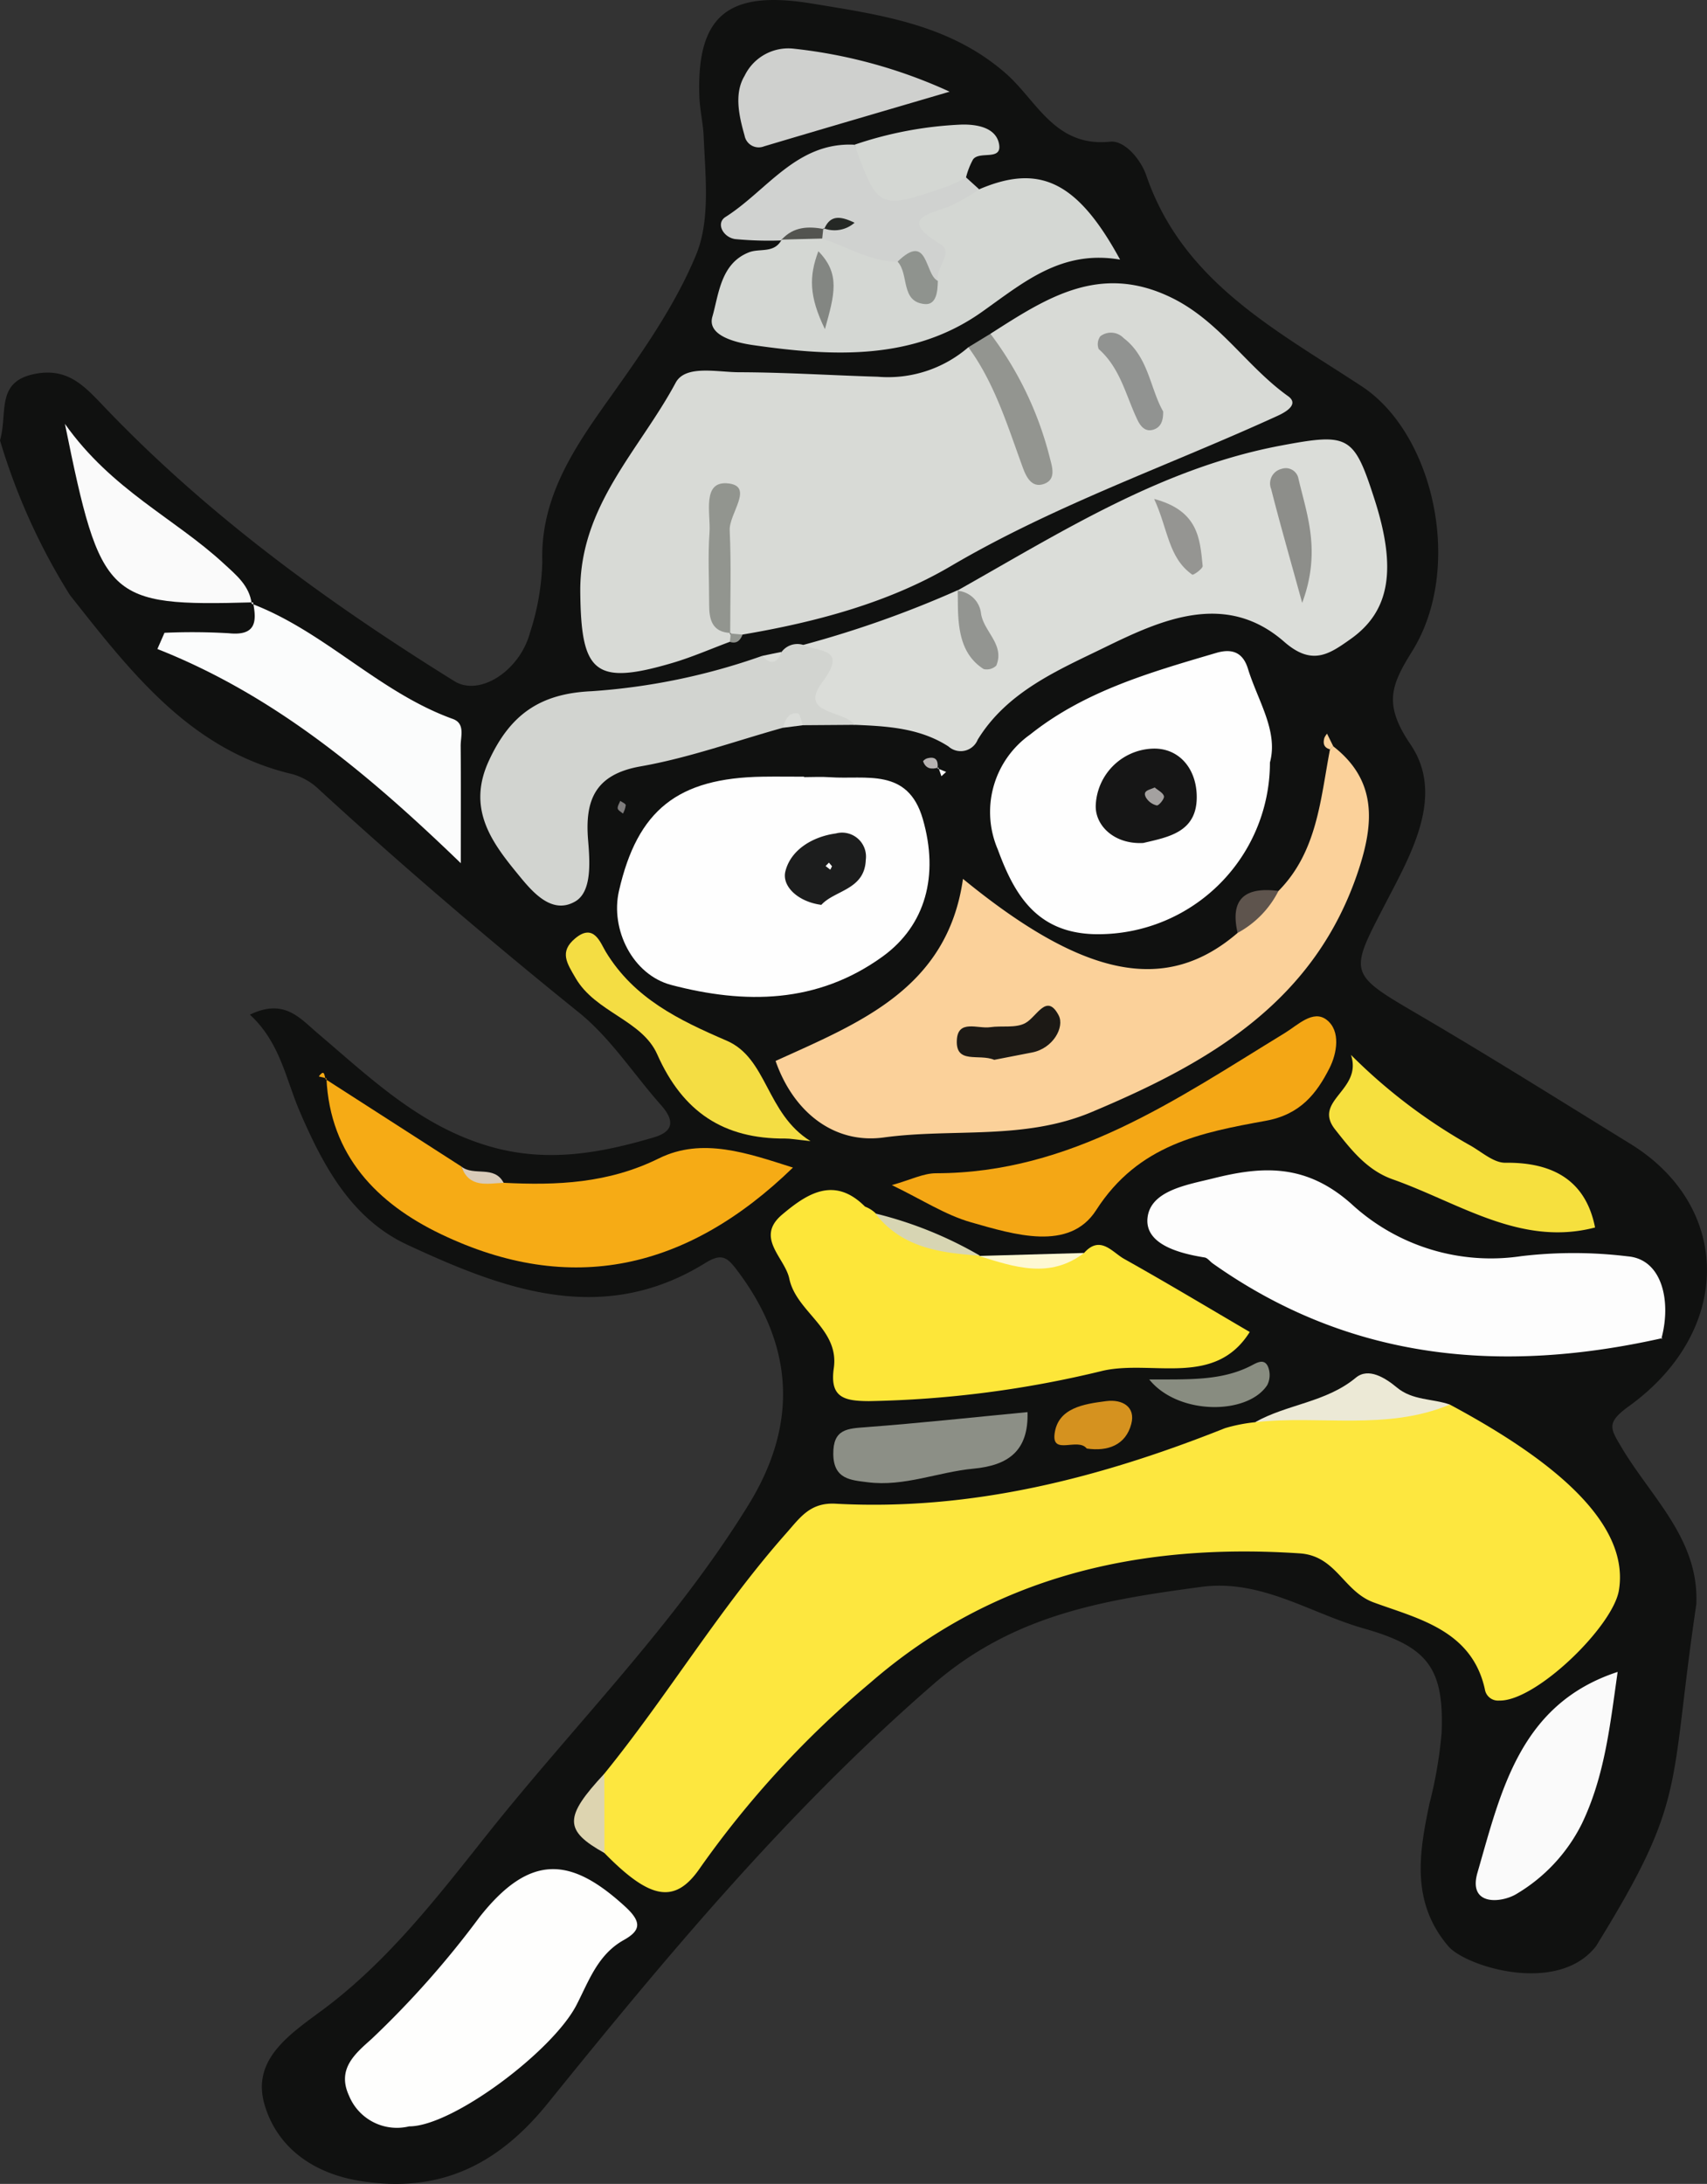 <svg xmlns="http://www.w3.org/2000/svg" width="164.397" height="210.288"><rect width="100%" height="100%" fill="#333333" stroke="none"/><path data-name="パス 5571" d="M0 42.404c.757-2.615-.408-5.56 3.179-6.362 3.243-.726 4.891 1.064 6.76 3.027 9.983 10.478 21.581 18.919 33.822 26.522 2.407 1.5 6.275-.961 7.278-4.661a23.864 23.864 0 001.189-6.821c-.2-6.25 3.158-11.1 6.424-15.692 3.166-4.45 6.347-8.952 8.386-13.877 1.39-3.357.889-7.6.729-11.431-.051-1.208-.371-2.558-.415-3.85-.268-7.877 2.886-10.218 10.8-8.923 6.71 1.1 13.321 2.021 18.7 6.721 3.018 2.635 4.731 7.139 10.076 6.585 1.349-.14 2.92 1.649 3.478 3.275 3.52 10.253 12.551 14.892 20.754 20.29 6.954 4.577 9.824 17.5 4.846 25.493-2.081 3.341-2.768 5.141-.158 8.989 3.337 4.92.015 10.611-2.427 15.324-3.441 6.639-3.631 6.7 2.918 10.525 6.967 4.07 13.8 8.366 20.674 12.6 9.827 6.052 9.894 18.018-.122 25.254-2.215 1.6-1.812 2.134-.754 3.928 2.869 4.861 7.522 8.885 7.23 15.165-2.661 17.9-.842 18.646-9.661 32.916-3.681 4.73-12.556 1.955-14.223 0-3.628-4.254-2.8-9.035-1.819-13.718a41.464 41.464 0 001.173-6.812c.254-6.321-1.386-8.33-7.515-10.074-5.183-1.475-9.868-4.775-15.653-3.993-9.27 1.252-18.005 2.624-25.78 9.371-13.955 12.111-25.631 26.119-37.131 40.35-4.839 5.988-10.493 8.724-18.16 7.462-4.546-.748-7.947-3.285-9.127-7.358-1.242-4.289 2.361-6.7 5.53-9.044 6.314-4.668 11.087-10.872 15.915-16.946 8.408-10.579 18.066-20.188 25.184-31.762 4.862-7.9 4.275-15.432-1.107-22.553-.972-1.286-1.492-1.685-3.083-.7-9.918 6.127-19.429 2.533-28.676-1.763-5.374-2.5-8.092-7.563-10.356-12.812-1.358-3.148-1.89-6.66-4.809-9.346 3.294-1.6 4.8.327 6.505 1.772 5.128 4.351 9.954 9.054 16.777 10.966 5.416 1.518 10.5.591 15.625-.925 1.981-.586 1.948-1.685.688-3.105-2.642-2.976-4.86-6.459-7.91-8.917-8.556-6.9-16.9-14.017-24.993-21.441a6.116 6.116 0 00-2.56-1.5c-9.77-2.281-15.467-9.652-21.474-17.263A60.576 60.576 0 010 42.404z" fill="#101110"/><g data-name="グループ 348"><path data-name="パス 3589" d="M58.199 170.792c6.108-7.525 11.089-15.9 17.538-23.175 1.326-1.5 2.284-2.958 4.733-2.825 13.1.712 25.469-2.48 37.519-7.278a15.7 15.7 0 012.886-.568c6.133-1.871 12.491-1.265 18.755-1.7 8.418 4.516 17.451 10.8 16.283 17.886-.575 3.487-8.018 10.723-11.542 10.616a1.283 1.283 0 01-1.368-1.093c-1.258-5.716-6.517-6.812-10.715-8.36-2.927-1.079-3.59-4.486-7.118-4.721-15.418-1.028-29.535 2.185-41.367 12.47a93.71 93.71 0 00-16.368 17.8c-2.437 3.582-4.85 3.047-9.226-1.418-1.863-2.541-1.009-5.087-.01-7.634z" fill="#fde73f"/><path data-name="パス 3590" d="M70.285 61.802c-1.832.681-3.631 1.471-5.5 2.024-7.555 2.234-8.824.929-8.9-6.83-.078-8.293 5.712-13.656 9.186-20.142.938-1.752 4-1.015 6.087-1.011 4.458.01 8.915.3 13.374.433a11.821 11.821 0 008.728-2.84c4.337 1.882 4.03 6.665 6.113 9.99.127-4.328-3.935-7.08-3.99-11.285 5.344-3.415 10.507-6.849 17.418-3.489 4.644 2.257 7.242 6.633 11.249 9.493.942.672.152 1.368-1.02 1.9-10.49 4.8-21.416 8.564-31.463 14.468-6.024 3.541-13.034 5.4-20.055 6.589a1.025 1.025 0 01-1.247-.209c-1.847-3.247-.426-6.779-.967-10.143.389 3.277-.654 6.639.681 9.863a.9.9 0 01.413.736c0 .303-.037.453-.107.453z" fill="#d8dad6"/><path data-name="パス 3597" d="M123.126 85.79c3.743-3.787 4.039-8.827 4.964-13.638l.309-.291c4.2 3.267 3.937 7.353 2.45 11.881-4.171 12.694-14.313 18.554-25.729 23.343-6.531 2.74-13.362 1.533-20.009 2.442-4.781.653-8.7-2.441-10.417-7.368 8.047-3.661 16.547-6.95 18.048-17.533 11.712 9.589 19.578 11.11 26.444 5.208a8.954 8.954 0 013.94-4.044z" fill="#fbd19a"/><path data-name="パス 3599" d="M92.167 56.885c9.97-5.609 19.666-11.812 31.189-13.979 6.548-1.23 7.031-.995 9.009 5.138 2.178 6.75 1.5 10.811-2.295 13.492-2.049 1.449-3.7 2.618-6.388.265-5.642-4.937-11.86-2.114-17.257.522-4.464 2.181-9.415 4.25-12.264 8.9a1.765 1.765 0 01-2.819.651c-2.749-1.774-5.887-1.953-9.027-2.079-2.977-.459-5.778-1.044-3.975-5.179.494-1.133-1.4-1.386-.98-2.517a101.623 101.623 0 0014.876-5.27c1.425 1.15.858 3.064 1.892 4.7-.7-1.756-.531-3.523-1.961-4.644z" fill="#dbddd9"/><path data-name="パス 3602" d="M104.404 120.647c1.559-1.754 2.716-.068 3.855.569 4.17 2.335 8.267 4.8 12.1 7.04-3.354 5.352-9.349 2.668-14.124 3.728a102.289 102.289 0 01-22.56 2.93c-2.392-.011-3.778-.351-3.374-3.173.547-3.814-3.611-5.4-4.284-8.616-.424-2.025-3.327-3.948-.693-6.17 2.389-2.016 5.017-3.744 7.984-.77a3.032 3.032 0 011.092.713l-.1-.053c3 2.244 6.635 2.909 10.074 4.061l-.1.029c3.396.512 6.792 1.14 10.13-.288z" fill="#fde639"/><path data-name="パス 3603" d="M77.438 74.829c.829 0 1.662-.05 2.487.009 3.464.247 7.506-.958 8.948 4.024 1.576 5.444.262 10.251-3.867 13.24-6.294 4.556-13.27 4.6-20.354 2.741-3.731-.981-5.887-5.358-5.043-9.05 1.781-7.8 5.657-10.88 13.849-11.006 1.326-.02 2.653 0 3.98 0z" fill="#fefefe"/><path data-name="パス 3604" d="M160.123 128.842c-15.417 3.469-30.05 2.216-43.328-7.188-.266-.188-.5-.528-.782-.573-2.516-.4-5.747-1.29-5.5-3.792.269-2.672 3.861-3.206 6.385-3.838 4.722-1.181 8.881-1.4 13.227 2.451a19.82 19.82 0 0016.416 5.049 43.027 43.027 0 0110.223.023c3.355.28 4.216 4.4 3.228 7.966z" fill="#fdfdfd"/><path data-name="パス 3605" d="M122.305 73.42a16.54 16.54 0 01-16.987 16.529c-5.539-.18-7.659-3.888-9.22-8.148a9.135 9.135 0 013.109-11.071c5.279-4.208 11.612-6 17.928-7.862 1.653-.488 2.6.069 3.048 1.513.957 3.111 2.942 6.008 2.122 9.039z" fill="#fefefe"/><path data-name="パス 3611" d="M39.402 204.747a4.983 4.983 0 01-5.795-2.967c-1.188-2.587.631-4.061 2.19-5.459a89.664 89.664 0 0010.368-11.7c4.99-6.349 8.966-5.681 14.034-1.043 1.646 1.506 1.5 2.318-.124 3.227-2.517 1.406-3.368 3.961-4.56 6.266-2.307 4.458-11.969 11.697-16.113 11.676z" fill="#fefefd"/><path data-name="パス 3612" d="M77.36 62.099c1.477.721 4.335.23 1.836 3.588-2.326 3.126 2.084 2.671 3.119 4.108l-4.979.036c-.748-.687-1.374-.418-1.949.249-4.558 1.272-9.054 2.9-13.692 3.714-4.428.778-5.373 3.3-5.056 7.12.174 2.105.369 4.947-1.234 5.883-2.387 1.394-4.341-1.174-5.7-2.833-2.478-3.031-4.7-6.206-2.628-10.7 2.035-4.429 4.9-6.487 9.9-6.707a61.587 61.587 0 0016.406-3.395 1.234 1.234 0 001.892-.39 1.894 1.894 0 012.085-.673z" fill="#d2d4d0"/><path data-name="パス 3613" d="M94.301 18.229c5.8-2.486 9.461-.783 13.572 6.769-5.646-.966-9.275 2.179-13.307 5.036-6.629 4.7-14.336 4.3-22.015 3.2-1.938-.278-4.452-.991-3.943-2.744.618-2.131.786-5.137 3.54-6.2 1.02-.392 2.372.114 3.091-1.141.154-.189.308-.378.46-.57a5.735 5.735 0 013.5-.636c2.562.786 5.173 1.442 7.673 2.441a22 22 0 011.42 2.345c.816 1.078.7-.134.92-.489-1.656-6.563-1.312-7.102 5.089-8.011z" fill="#d4d7d3"/><path data-name="パス 3614" d="M48.501 113.891c5.146.263 10.09.055 14.957-2.351 4.175-2.063 8.552-.5 12.909.886-10.162 9.858-21.419 12.391-33.906 6.406-6.118-2.932-10.68-7.558-11.021-15l-.073.092 13.068 8.4c.757 2.08 2.974.361 4.066 1.567z" fill="#f6ab15"/><path data-name="パス 3617" d="M24.241 58.136c7.037 2.677 12.254 8.526 19.366 11.09 1.218.439.751 1.678.759 2.6.029 3.319.012 6.639.012 11.291-9.1-8.792-18.075-16.224-29.22-20.624l.683-1.561a60.531 60.531 0 016.19.043c2.585.266 2.729-1.071 2.334-2.978z" fill="#fbfcfc"/><path data-name="パス 3618" d="M85.892 114.112c1.8-.5 3.025-1.139 4.252-1.14 13.032-.012 23.164-7.132 33.612-13.515 1.227-.749 2.7-2.26 4-1.267 1.4 1.071.989 3.265.295 4.639-1.246 2.465-2.808 4.482-6.134 5.089-6.212 1.133-12.279 2.263-16.349 8.607-2.583 4.027-7.927 2.346-12.066 1.166-2.466-.704-4.71-2.182-7.61-3.579z" fill="#f4a715"/><path data-name="パス 3628" d="M153.617 118.195c-7.149 1.873-13.074-2.367-19.5-4.641-2.5-.885-4.048-2.919-5.529-4.79-2.226-2.813 2.662-3.761 1.52-7.19a52.86 52.86 0 0011.355 8.648c1.165.624 2.349 1.753 3.513 1.739 4.704-.057 7.766 1.8 8.641 6.234z" fill="#f6e03e"/><path data-name="パス 3630" d="M155.792 160.988c-.732 5.1-1.231 10.01-3.453 14.629a16.316 16.316 0 01-6.236 6.719c-1.43.906-4.761 1.255-3.81-2.026 2.264-7.813 4.069-16.236 13.499-19.322z" fill="#fafafa"/><path data-name="パス 3631" d="M86.445 25.192c-2.645 0-4.85-1.441-7.258-2.22a.5.5 0 01-.14-.6c-.032.047-.054-.083-.054-.083s-.418.214-.456.224c-1.121.127-2.3-.343-3.252.552l-.046.09a34.359 34.359 0 01-4.442-.133c-1.169-.177-1.872-1.53-.927-2.129 4.006-2.538 6.842-7.237 12.419-6.959 2.022 4.456 5.368 4.6 9.324 2.906a1.858 1.858 0 011.423.24l1.265 1.149a18.914 18.914 0 01-2.89 1.653c-2.226.813-4.768 1.235-.85 3.621 1.345.819-.509 2.308-.24 3.543-1.829.505-2.181-2.075-3.876-1.854z" fill="#d0d2d0"/><path data-name="パス 3634" d="M78.059 109.877c-1.462-.153-1.943-.25-2.424-.246-5.929.045-9.87-2.541-12.341-8.112-1.463-3.3-5.934-4.032-7.855-7.335-.834-1.433-1.6-2.53-.045-3.827 1.812-1.518 2.433.451 2.953 1.3 2.731 4.488 7.023 6.56 11.64 8.551 3.936 1.702 3.78 7.007 8.072 9.669z" fill="#f4dd43"/><path data-name="パス 3635" d="M24.365 58.001c-14.07.391-14.658-.217-18.113-17.187 4.511 6.372 10.572 9.084 15.3 13.453 1.193 1.1 2.463 2.109 2.69 3.866z" fill="#fafafa"/><path data-name="パス 3636" d="M91.457 8.829c-6.429 1.889-12.158 3.559-17.876 5.264a1.383 1.383 0 01-1.873-1.042c-.543-1.9-1.02-4.059 0-5.747a4.676 4.676 0 014.791-2.61 48.425 48.425 0 0114.958 4.135z" fill="#cfd0ce"/><path data-name="パス 3637" d="M98.958 135.972c.112 3.726-1.844 5.13-5.2 5.445-3.407.319-6.689 1.759-10.191 1.308-1.6-.206-3.291-.266-3.315-2.716-.024-2.434 1.378-2.452 3.167-2.588 5.199-.392 10.388-.957 15.539-1.449z" fill="#8c8f86"/><path data-name="パス 3639" d="M93.036 17.083a14.826 14.826 0 01-1.732.848c-6.7 2.288-6.7 2.282-9.015-3.994a36.66 36.66 0 0110.342-1.942c1.524-.031 3.267.313 3.578 1.837.349 1.711-1.879.657-2.5 1.524a7.24 7.24 0 00-.673 1.727z" fill="#d4d7d3"/><path data-name="パス 3643" d="M95.385 32.141a33.131 33.131 0 015.707 11.888c.229.9.667 2.132-.545 2.566s-1.733-.722-2.062-1.622c-1.455-3.979-2.681-8.054-5.225-11.538z" fill="#939590"/><path data-name="パス 3644" d="M139.63 135.244c-6.071 2.549-12.514 1-18.754 1.7 3.083-1.742 6.827-1.9 9.7-4.285 1.219-1.013 2.839.017 3.959.946 1.516 1.258 3.416 1.052 5.095 1.639z" fill="#ece9d6"/><path data-name="パス 3649" d="M110.682 132.829c3.748-.018 6.887.151 9.759-1.3.538-.27 1.277-.779 1.666.042a2.151 2.151 0 01-.055 1.788c-1.882 2.905-8.58 2.933-11.37-.53z" fill="#888c80"/><path data-name="パス 3651" d="M104.661 139.478c-.843-1.082-3.347.678-3.1-1.389.3-2.528 2.829-2.9 4.977-3.176 1.571-.2 2.845.563 2.412 2.2-.531 2.028-2.258 2.67-4.289 2.365z" fill="#d5921f"/><path data-name="パス 3656" d="M58.199 170.792q.008 3.817.013 7.635c-3.905-2.178-3.907-3.453-.013-7.635z" fill="#ddd4b0"/><path data-name="パス 3660" d="M94.372 120.906c-3.8-.258-7.507-.748-10.074-4.061a37.912 37.912 0 0110.074 4.061z" fill="#d7d5b3"/><path data-name="パス 3665" d="M123.126 85.79a9.421 9.421 0 01-3.934 4.039c-.781-3.375.818-4.444 3.934-4.039z" fill="#5e544d"/><path data-name="パス 3667" d="M104.404 120.647c-3.307 2.525-6.718 1.354-10.127.288z" fill="#fef8d3"/><path data-name="パス 3678" d="M48.501 113.891c-1.584.071-3.317.529-4.066-1.565 1.185.963 3.175-.161 4.066 1.565z" fill="#d9cbb9"/><path data-name="パス 3684" d="M75.387 70.08c.251-.717.5-1.517 1.448-1.392.213.028.337.743.5 1.143z" fill="#dbddd9"/><path data-name="パス 3685" d="M128.092 72.152c-.607-.159-.693-.586-.543-1.106a1.7 1.7 0 01.256-.4l.6 1.218z" fill="#fbd19a"/><path data-name="パス 3686" d="M75.275 62.768c-.426 1.121-1.051 1.277-1.892.39z" fill="#dbddd9"/><path data-name="パス 3690" d="M59.992 78.342c-.189-.176-.477-.318-.5-.494-.029-.231.152-.488.242-.733.187.137.517.262.529.413a2.262 2.262 0 01-.271.814z" fill="#7e7c7c"/><path data-name="パス 3693" d="M90.378 73.904c-.652.2-1.211.142-1.476-.591-.017-.048.219-.244.362-.284.853-.241 1.12.174 1.029.96z" fill="#b6b2b1"/><path data-name="パス 3695" d="M31.44 103.829l-.734-.178c.583-.794.519-.013.661.27z" fill="#f6ab15"/><path data-name="パス 3698" d="M84.392 116.898l-1.091-.713z" fill="#d7d5b3"/><path data-name="パス 3699" d="M90.292 73.989l.827.34-.455.415c-.1-.279-.191-.559-.286-.839z" fill="#fafafa"/><path data-name="パス 3700" d="M70.323 60.997l1.191.108c-.222.564-.563.916-1.229.7a6.744 6.744 0 00.087-.851z" fill="#92958f"/><path data-name="パス 4077" d="M70.372 60.951c-1.8-.076-2.079-1.3-2.075-2.743.005-2.317-.132-4.643.034-6.948.128-1.791-.786-5.042 1.859-4.706 2.423.307.011 2.917.086 4.516.156 3.3.047 6.617.048 9.927z" fill="#92958f"/><path data-name="パス 4078" d="M112.021 39.619c.02.968-.265 1.555-.972 1.761-.781.228-1.225-.369-1.5-.939-1.121-2.341-1.65-4.995-3.737-6.831a1.3 1.3 0 01.16-1.233 1.686 1.686 0 012.244.18c2.405 1.83 2.547 4.866 3.805 7.062z" fill="#919391"/><path data-name="パス 4081" d="M95.752 102.051c-1.461-.624-3.738.467-3.6-1.919.112-2 2.032-1.05 3.2-1.223 1.129-.166 2.444.106 3.375-.385 1.125-.594 2.067-2.967 3.229-.758.595 1.13-.532 3.186-2.56 3.577-1.29.248-2.574.5-3.644.708z" fill="#1c1915"/><path data-name="パス 4083" d="M125.41 58.052c-1.25-4.542-2.171-7.737-2.987-10.959a1.442 1.442 0 011.006-1.946 1.24 1.24 0 011.593.817c.805 3.521 2.257 7.049.388 12.088z" fill="#8d8e8a"/><path data-name="パス 4084" d="M111.154 48.044c4.279 1.134 4.412 3.861 4.672 6.454.026.258-.9.908-1 .836-2.324-1.635-2.315-4.348-3.672-7.29z" fill="#959592"/><path data-name="パス 4085" d="M92.167 56.885a2.46 2.46 0 012.314 2.2c.265 1.744 2.3 2.98 1.472 5a1.306 1.306 0 01-1.223.337c-1.849-1.18-2.319-3.086-2.444-5.119-.05-.821-.034-1.646-.049-2.47z" fill="#939591"/><path data-name="パス 4086" d="M79.102 87.129c-2.282-.3-3.811-1.815-3.466-3.216.511-2.083 2.622-3.355 4.86-3.659a2.307 2.307 0 012.885 2.543c-.104 2.894-3.001 2.916-4.279 4.332z" fill="#1c1d1d"/><path data-name="パス 4087" d="M110.106 81.17c-2.805.154-4.682-1.7-4.575-3.681a5.7 5.7 0 015.407-5.4c2.486-.129 4.225 1.772 4.314 4.451.119 3.58-2.684 4.05-5.146 4.63z" fill="#161616"/><path data-name="パス 4088" d="M86.445 25.192c2.974-2.888 2.582 1.242 3.876 1.857-.015.993-.129 2.331-1.259 2.23-2.359-.21-1.489-2.86-2.617-4.087z" fill="#8f938e"/><path data-name="パス 4089" d="M79.446 31.693c-1.553-3.2-1.525-5.106-.633-7.5 2.142 2.173 1.561 4.171.633 7.5z" fill="#838682"/><path data-name="パス 4090" d="M79.292 21.97l-.107 1-3.9.1c1.137-1.256 2.573-1.3 4.092-1.01z" fill="#535450"/><path data-name="パス 4091" d="M79.377 22.058c.58-1.366 1.532-1.277 2.925-.611a2.935 2.935 0 01-3.007.523z" fill="#252825"/><path data-name="パス 4191" d="M80.13 83.413l-.167.332-.453-.354.322-.327z" fill="#fff"/><path data-name="パス 4192" d="M111.206 75.823c.305.268.809.508.89.848.058.246-.495.915-.69.883a1.645 1.645 0 01-1.046-.769c-.352-.674.323-.708.846-.962z" fill="#a4a1a0"/></g></svg>